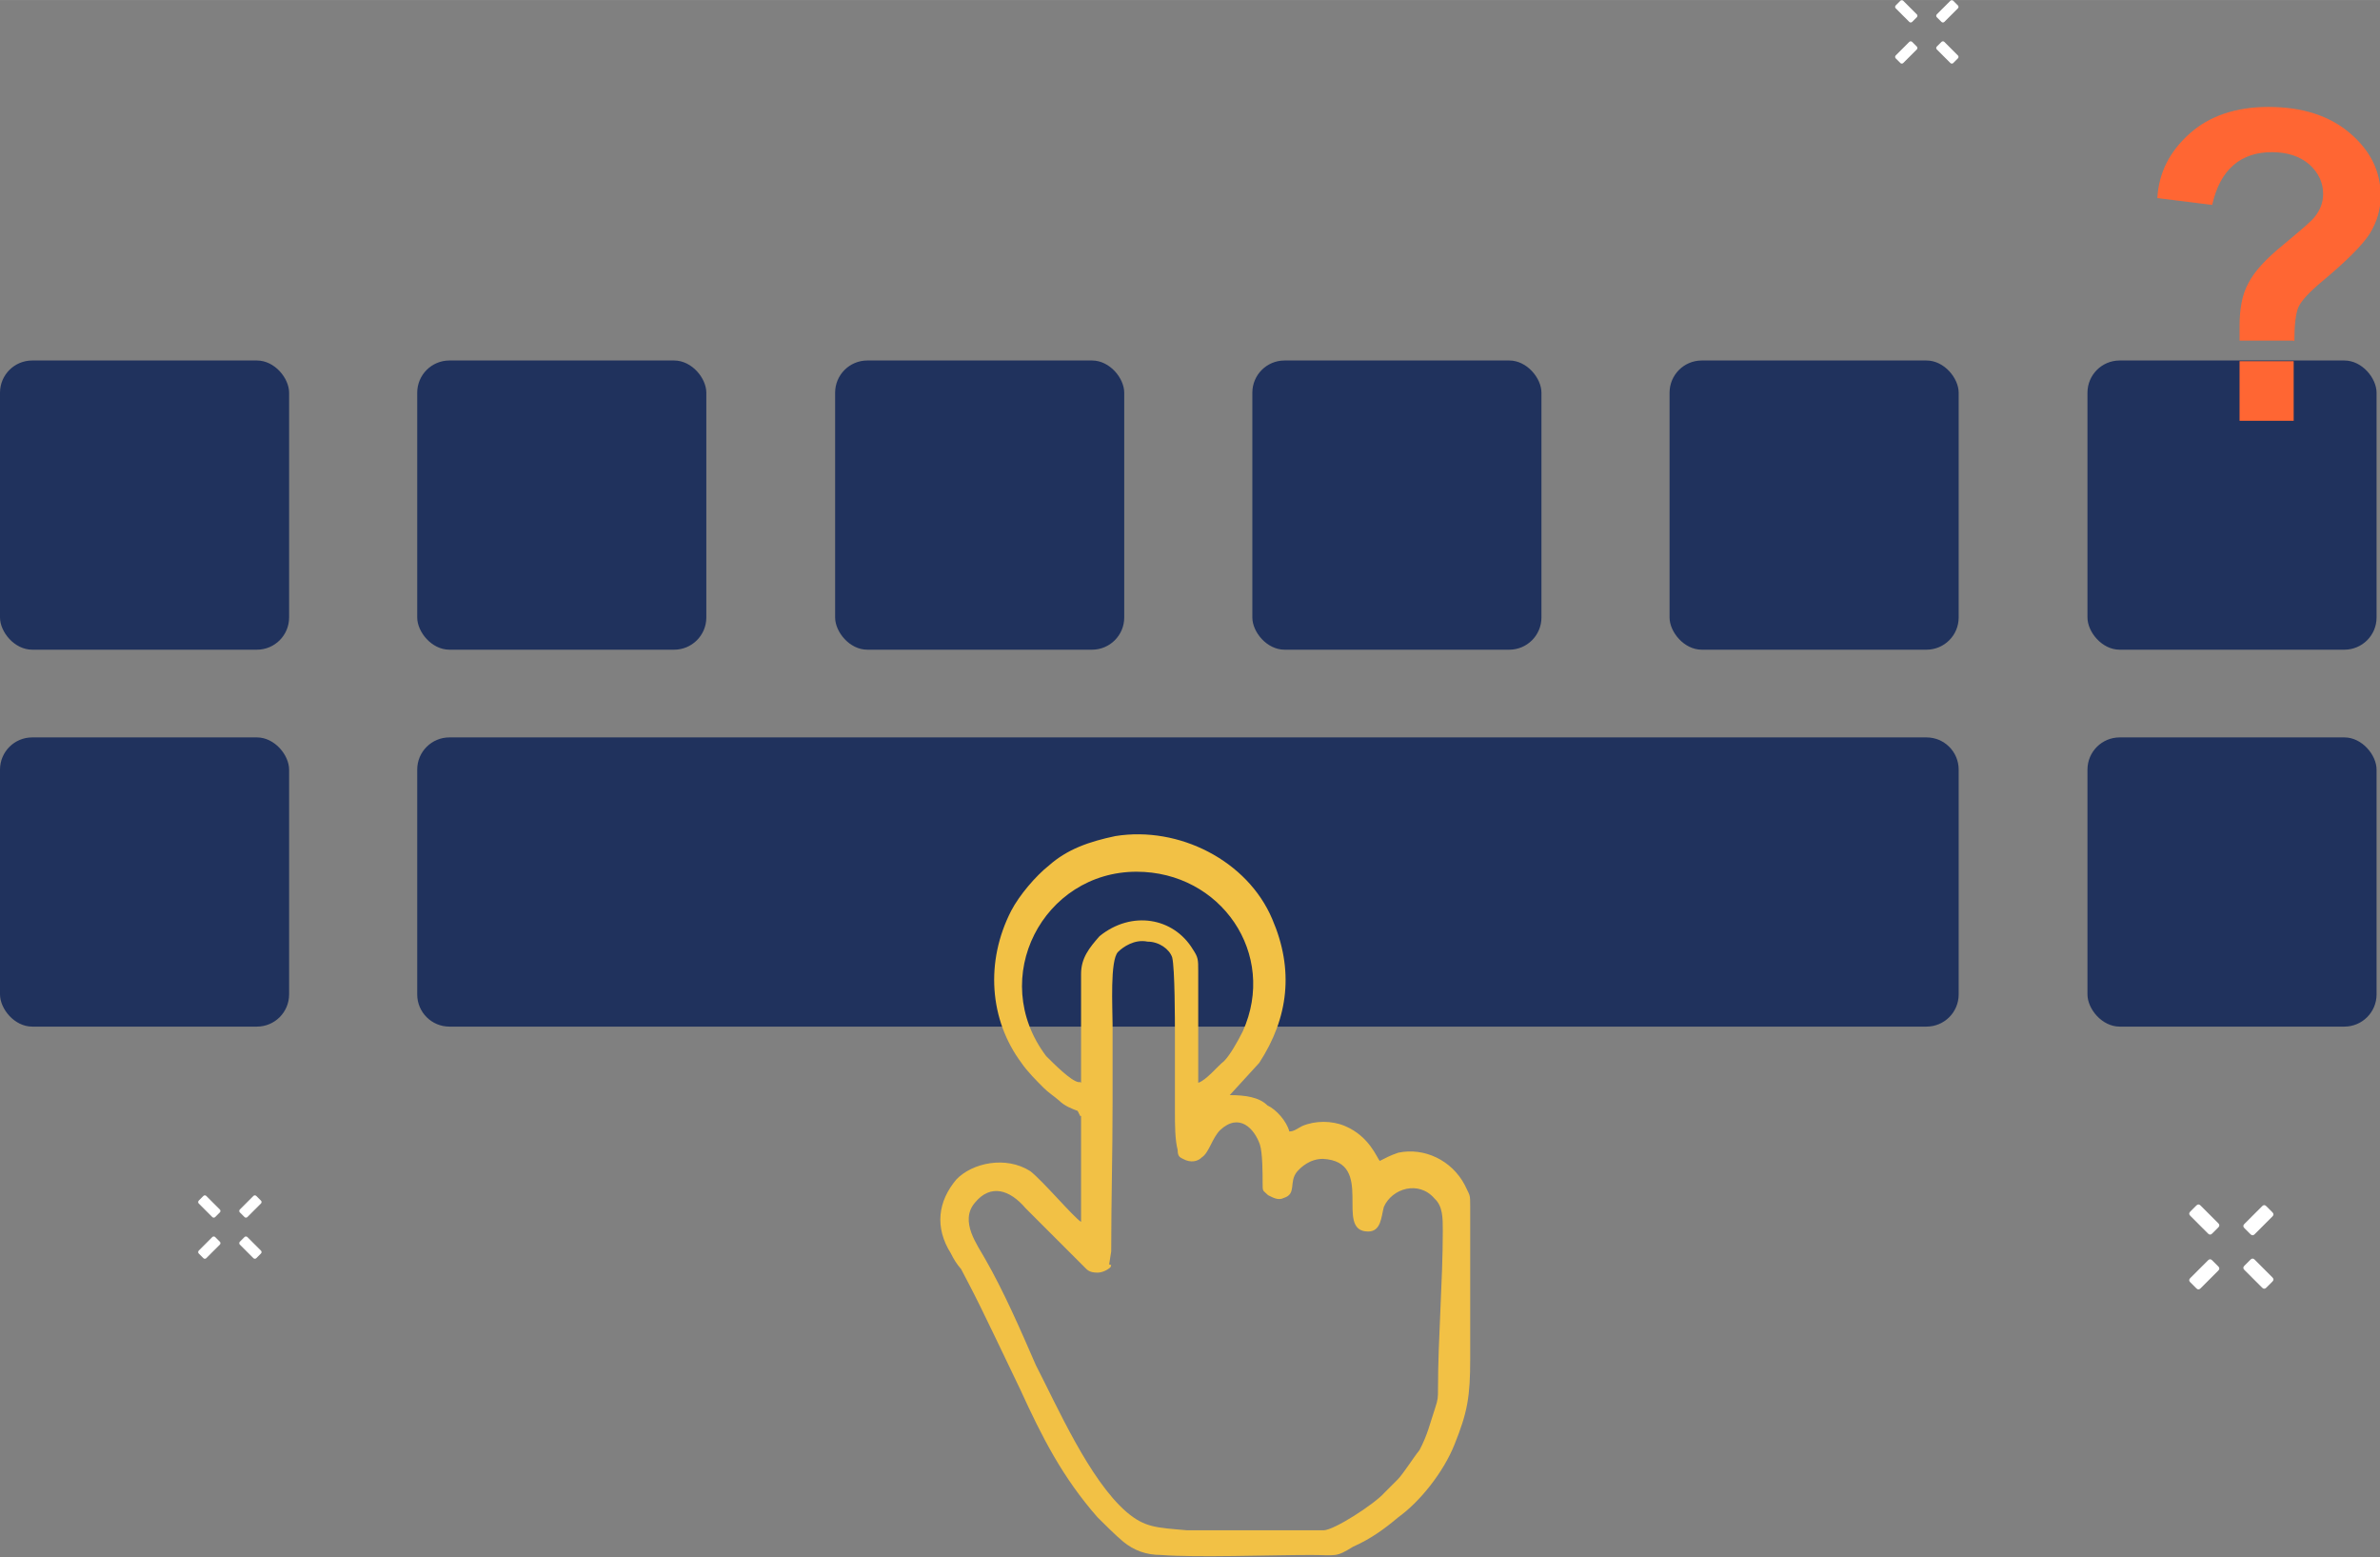 <?xml version="1.0" encoding="UTF-8"?>
<!DOCTYPE svg PUBLIC "-//W3C//DTD SVG 1.1//EN" "http://www.w3.org/Graphics/SVG/1.1/DTD/svg11.dtd">
<!-- Creator: CorelDRAW 2017 -->
<svg xmlns="http://www.w3.org/2000/svg" xml:space="preserve" width="3.902in" height="2.552in" version="1.1" style="shape-rendering:geometricPrecision; text-rendering:geometricPrecision; image-rendering:optimizeQuality; fill-rule:evenodd; clip-rule:evenodd"
viewBox="0 0 3474 2272"
 xmlns:xlink="http://www.w3.org/1999/xlink">
 <rect x="0" y="0" width="3474" height="2272" fill="#808080" stroke="none"/>
 <defs>
  <style type="text/css">
   <![CDATA[
    .fil0 {fill:#20325D}
    .fil1 {fill:#F2C145}
    .fil2 {fill:white}
    .fil3 {fill:#FF6633;fill-rule:nonzero}
   ]]>
  </style>
 </defs>
 <g id="Layer_x0020_1">
  <g id="_1867657058464">
   <g>
    <g>
     <rect class="fil0" y="526" width="422" height="422" rx="47" ry="47"/>
     <rect class="fil0" x="609" y="526" width="422" height="422" rx="47" ry="47"/>
     <rect class="fil0" x="1219" y="526" width="422" height="422" rx="47" ry="47"/>
     <rect class="fil0" x="1828" y="526" width="422" height="422" rx="47" ry="47"/>
     <rect class="fil0" x="2437" y="526" width="422" height="422" rx="47" ry="47"/>
     <rect class="fil0" x="3047" y="526" width="422" height="422" rx="47" ry="47"/>
     <rect class="fil0" y="1076" width="422" height="422" rx="47" ry="47"/>
     <path class="fil0" d="M656 1076l2156 0c26,0 47,21 47,47l0 328c0,26 -21,47 -47,47l-2156 0c-26,0 -47,-21 -47,-47l0 -328c0,-26 21,-47 47,-47z"/>
     <rect class="fil0" x="3047" y="1076" width="422" height="422" rx="47" ry="47"/>
     <path class="fil1" d="M1578 1631l0 152c-12,-8 -55,-59 -74,-74 -36,-23 -85,-12 -108,12 -27,32 -32,70 -8,108 4,8 8,15 15,23 4,8 8,15 12,23 19,36 55,113 74,152 32,70 62,129 113,187 8,8 27,27 38,36 15,12 32,19 55,19 51,4 159,0 218,0 38,0 36,4 62,-12 27,-12 47,-27 66,-43 32,-23 66,-66 82,-106 19,-47 23,-70 23,-125l0 -222c0,-19 0,-15 -8,-32 -19,-36 -59,-55 -97,-47 -12,4 -19,8 -27,12 -4,-4 -15,-36 -51,-51 -19,-8 -43,-8 -62,0 -8,4 -12,8 -19,8 -4,-15 -19,-32 -32,-38 -12,-12 -32,-15 -55,-15l43 -47c43,-66 51,-136 19,-210 -36,-85 -136,-136 -229,-121 -38,8 -70,19 -97,43 -19,15 -43,43 -55,66 -38,74 -32,159 15,222 8,12 23,27 32,36 8,8 15,12 23,19 8,8 19,12 27,15l4 8 1 -1zm43 218c-4,4 -12,8 -19,8 -12,0 -15,-4 -19,-8 -15,-15 -27,-27 -43,-43 -4,-4 -4,-4 -8,-8 -4,-4 -4,-4 -8,-8l-27 -27c-23,-27 -51,-36 -74,-8 -23,27 4,62 15,82 27,47 51,102 74,155 32,62 78,167 132,214 27,23 43,23 89,27 62,0 136,0 199,0 15,0 74,-38 89,-55l19 -19c8,-8 23,-32 32,-43 12,-23 15,-38 23,-62 4,-12 4,-15 4,-27 0,-74 7,-157 7,-231 0,-19 0,-36 -12,-47 -23,-27 -62,-15 -74,12 -4,15 -4,36 -23,36 -51,0 12,-102 -66,-106 -19,0 -32,12 -38,19 -12,15 0,32 -19,38 -8,4 -15,0 -23,-4 -8,-8 -8,-4 -8,-19 0,-12 0,-43 -4,-55 -8,-23 -30,-47 -58,-21 -12,12 -16,33 -27,40 -4,4 -12,8 -23,4 -8,-4 -12,-4 -12,-15 -4,-15 -4,-38 -4,-55 0,-38 0,-78 0,-113 0,-19 0,-97 -4,-113 -4,-12 -19,-23 -36,-23 -19,-4 -36,8 -43,15 -12,12 -8,82 -8,106 0,38 0,78 0,113 0,78 -2,142 -2,218l-3 19 3 1zm-43 -269c0,-43 0,-125 0,-159 0,-23 12,-38 27,-55 47,-38 108,-27 136,19 8,12 8,15 8,32 0,55 0,108 0,163 12,-4 27,-23 38,-32 8,-8 19,-27 27,-43 51,-113 -32,-233 -155,-233 -136,0 -218,155 -132,269 12,12 36,36 47,38l4 0 -1 0z"/>
    </g>
    <path class="fil2" d="M2851 92l7 -7c1,-1 1,-3 0,-4l-20 -20c-1,-1 -3,-1 -4,0l-7 7c-1,1 -1,3 0,4l20 20c1,1 3,1 4,0zm-53 -24l-7 -7c-1,-1 -3,-1 -4,0l-20 20c-1,1 -1,3 0,4l7 7c1,1 3,1 4,0l20 -20c1,-1 1,-3 0,-4zm-7 -36l7 -7c1,-1 1,-3 0,-4l-20 -20c-1,-1 -3,-1 -4,0l-7 7c-1,1 -1,3 0,4l20 20c1,1 3,1 4,0zm67 -24l-7 -7c-1,-1 -3,-1 -4,0l-20 20c-1,1 -1,3 0,4l7 7c1,1 3,1 4,0l20 -20c1,-1 1,-3 0,-4z"/>
    <path class="fil2" d="M374 1836l7 -7c1,-1 1,-3 0,-4l-20 -20c-1,-1 -3,-1 -4,0l-7 7c-1,1 -1,3 0,4l20 20c1,1 3,1 4,0zm-53 -24l-7 -7c-1,-1 -3,-1 -4,0l-20 20c-1,1 -1,3 0,4l7 7c1,1 3,1 4,0l20 -20c1,-1 1,-3 0,-4zm-7 -36l7 -7c1,-1 1,-3 0,-4l-20 -20c-1,-1 -3,-1 -4,0l-7 7c-1,1 -1,3 0,4l20 20c1,1 3,1 4,0zm67 -24l-7 -7c-1,-1 -3,-1 -4,0l-20 20c-1,1 -1,3 0,4l7 7c1,1 3,1 4,0l20 -20c1,-1 1,-3 0,-4z"/>
    <path class="fil2" d="M3308 1879l9 -9c2,-2 2,-4 0,-6l-26 -26c-2,-2 -4,-2 -6,0l-9 9c-2,2 -2,4 0,6l26 26c2,2 4,2 6,0zm-70 -31l-9 -9c-2,-2 -4,-2 -6,0l-26 26c-2,2 -2,4 0,6l9 9c2,2 4,2 6,0l26 -26c2,-2 2,-4 0,-6zm-9 -48l9 -9c2,-2 2,-4 0,-6l-26 -26c-2,-2 -4,-2 -6,0l-9 9c-2,2 -2,4 0,6l26 26c2,2 4,2 6,0zm88 -31l-9 -9c-2,-2 -4,-2 -6,0l-26 26c-2,2 -2,4 0,6l9 9c2,2 4,2 6,0l26 -26c2,-2 2,-4 0,-6z"/>
   </g>
   <path class="fil3" d="M3348 497l-79 0c0,-11 0,-18 0,-21 0,-26 4,-47 13,-63 8,-16 25,-35 51,-56 25,-21 41,-34 46,-41 8,-10 12,-21 12,-33 0,-17 -7,-31 -20,-43 -14,-12 -32,-18 -55,-18 -22,0 -41,6 -56,19 -15,13 -25,32 -31,58l-80 -10c2,-37 18,-68 47,-94 29,-26 68,-39 115,-39 50,0 90,13 120,39 30,26 44,56 44,91 0,19 -5,37 -16,55 -11,17 -34,40 -70,70 -18,15 -30,28 -34,37 -4,9 -6,26 -6,50zm-79 117l0 -87 79 0 0 87 -79 0z"/>
  </g>
 </g>
</svg>
